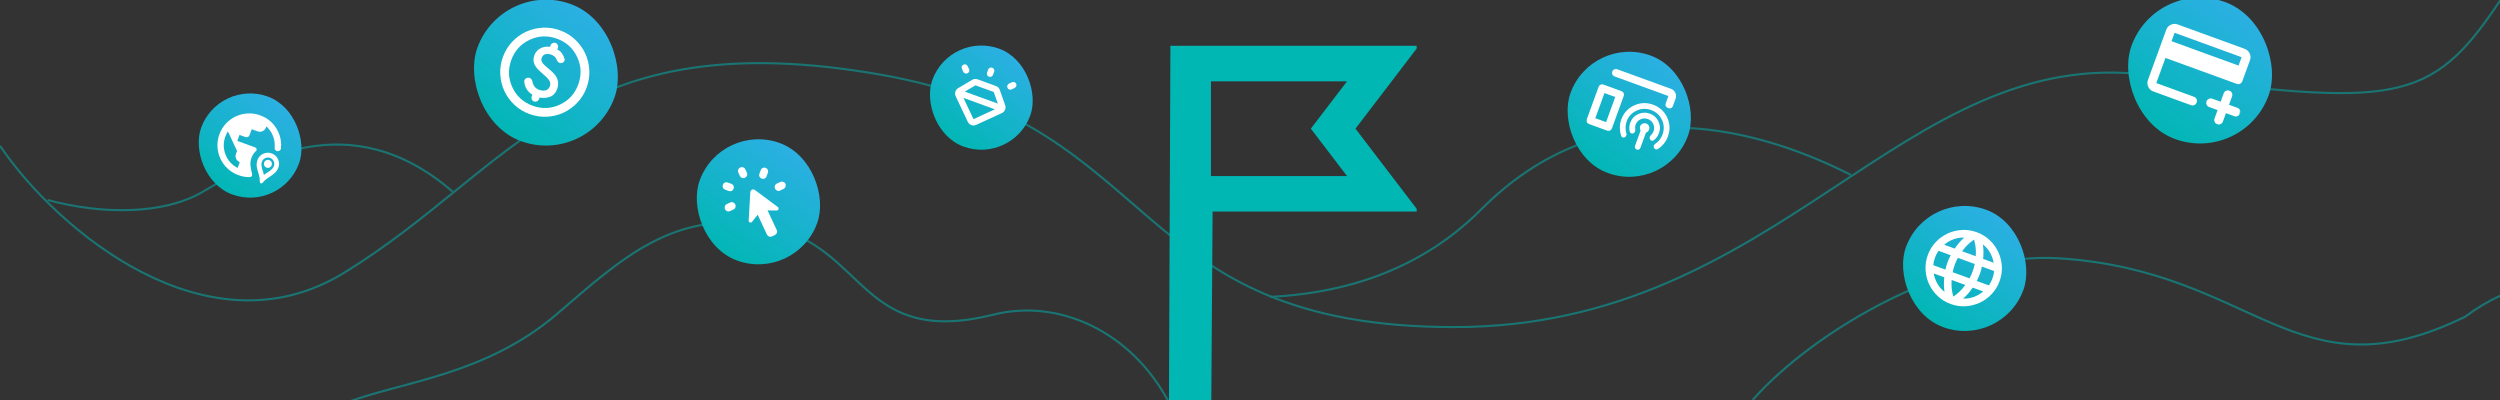 <svg width="1200" height="192" viewBox="0 0 1200 192" fill="none" xmlns="http://www.w3.org/2000/svg">
<rect x="0" y="0" width="1200" height="192" fill="#333333" stroke="none"/>
<g clip-path="url(#clip0_10711_108848)">
<g opacity="0.5">
<path d="M841.25 191.999C870.75 158.666 935.696 120.651 988.419 123.999C1082.89 129.999 1101.78 191.999 1183.32 151.999C1205.59 135.199 1228.73 133.333 1240 134.999" stroke="#00B7B3"/>
<path d="M0 69.999C27.843 111 99.836 171 165.068 131C246.608 81 274.646 9.564 423.609 35.999C558.845 59.999 540.946 157 698.059 157C855.172 157 912.526 20.959 1031.18 35.999C1149.51 50.999 1166.42 50.999 1200.22 0" stroke="#00B7B3"/>
<path d="M609.562 142.5C637.737 141.167 678.175 133.5 710.99 100.5C767.809 43.36 838.271 58.5 888.488 84" stroke="#00B7B3"/>
<path d="M22.867 95.999C48.721 102.999 78.354 103.199 97.446 91.999C121.311 77.999 167.55 48.999 217.27 91.999" stroke="#00B7B3"/>
<path d="M167 193C192.667 183.333 233 179.999 267 151C297.67 124.84 324 98.999 370 109C416 119 413 166.999 477 151C508.105 143.224 543 159 561 193" stroke="#00B7B3"/>
</g>
<g clip-path="url(#clip1_10711_108848)">
<path d="M650.628 61.763L681 101.53H582.047L581.255 216.624H561L561.792 22H681L650.628 61.763ZM581.255 84.501H646.565L629.199 61.763L646.562 39.029H581.255V84.501Z" fill="#00B7B3"/>
</g>
<rect x="241.125" y="-10" width="70" height="70" rx="35" transform="rotate(20 241.125 -10)" fill="url(#paint0_linear_10711_108848)"/>
<mask id="mask0_10711_108848" style="mask-type:alpha" maskUnits="userSpaceOnUse" x="228" y="1" width="67" height="67">
<rect x="246.156" y="1.763" width="51.333" height="51.333" transform="rotate(20 246.156 1.763)" fill="#D9D9D9"/>
</mask>
<g mask="url(#mask0_10711_108848)">
<path d="M254.183 54.758C251.403 53.746 248.982 52.268 246.92 50.323C244.859 48.377 243.253 46.171 242.103 43.704C240.952 41.237 240.294 38.588 240.129 35.759C239.964 32.929 240.387 30.125 241.399 27.344C242.411 24.564 243.89 22.143 245.835 20.082C247.78 18.02 249.987 16.414 252.454 15.264C254.921 14.113 257.57 13.456 260.399 13.29C263.229 13.125 266.033 13.549 268.814 14.56C271.594 15.572 274.015 17.051 276.076 18.996C278.138 20.942 279.744 23.148 280.894 25.615C282.045 28.082 282.702 30.731 282.868 33.56C283.033 36.39 282.609 39.195 281.597 41.975C280.585 44.755 279.107 47.176 277.162 49.237C275.216 51.299 273.01 52.905 270.543 54.055C268.075 55.206 265.427 55.864 262.598 56.029C259.768 56.194 256.963 55.77 254.183 54.758ZM255.646 50.739C260.135 52.373 264.504 52.199 268.753 50.217C273.002 48.236 275.944 45.001 277.578 40.512C279.211 36.023 279.038 31.654 277.056 27.405C275.075 23.156 271.84 20.214 267.351 18.58C262.862 16.947 258.493 17.12 254.244 19.102C249.994 21.083 247.053 24.318 245.419 28.807C243.785 33.296 243.959 37.665 245.941 41.914C247.922 46.163 251.157 49.105 255.646 50.739ZM256.327 48.711C256.796 48.881 257.271 48.855 257.75 48.631C258.23 48.407 258.555 48.061 258.726 47.592L259 46.838C260.785 47.146 262.463 47.017 264.035 46.451C265.607 45.885 266.752 44.614 267.472 42.638C267.984 41.231 268.051 39.795 267.674 38.33C267.297 36.865 266.061 35.258 263.966 33.509C262.2 32.108 261.023 31.015 260.435 30.232C259.848 29.45 259.712 28.623 260.029 27.752C260.346 26.881 260.906 26.307 261.709 26.03C262.511 25.753 263.499 25.828 264.671 26.255C265.341 26.498 265.885 26.829 266.302 27.246C266.719 27.664 267.022 28.134 267.211 28.658C267.399 29.182 267.676 29.596 268.04 29.899C268.403 30.202 268.8 30.337 269.229 30.303C269.805 30.285 270.273 30.067 270.634 29.648C270.995 29.23 271.115 28.771 270.993 28.271C270.738 27.305 270.314 26.412 269.722 25.589C269.13 24.767 268.394 24.157 267.514 23.761L267.788 23.007C267.959 22.538 267.932 22.064 267.708 21.584C267.485 21.104 267.138 20.779 266.669 20.608C266.2 20.438 265.726 20.464 265.246 20.688C264.767 20.912 264.441 21.258 264.271 21.727L263.996 22.481C262.187 22.24 260.613 22.501 259.272 23.265C257.932 24.029 257.012 25.098 256.512 26.471C255.939 28.046 255.936 29.486 256.504 30.793C257.072 32.1 258.216 33.465 259.936 34.888C261.766 36.426 262.981 37.646 263.583 38.548C264.184 39.45 264.308 40.386 263.954 41.358C263.552 42.463 262.863 43.132 261.886 43.365C260.91 43.597 259.869 43.513 258.764 43.11C257.893 42.793 257.182 42.297 256.631 41.623C256.08 40.948 255.722 40.106 255.558 39.098C255.461 38.532 255.225 38.086 254.85 37.76C254.476 37.434 254.04 37.275 253.544 37.284C253.014 37.281 252.555 37.474 252.166 37.864C251.778 38.254 251.605 38.703 251.647 39.211C251.769 40.545 252.151 41.737 252.793 42.786C253.435 43.836 254.344 44.726 255.52 45.458L255.209 46.312C255.038 46.781 255.065 47.255 255.288 47.735C255.512 48.215 255.858 48.54 256.327 48.711Z" fill="white"/>
</g>
<rect x="346.113" y="58.408" width="60" height="60" rx="30" transform="rotate(20 346.113 58.408)" fill="url(#paint1_linear_10711_108848)"/>
<mask id="mask1_10711_108848" style="mask-type:alpha" maskUnits="userSpaceOnUse" x="335" y="68" width="57" height="57">
<rect x="350.426" y="68.491" width="44" height="44" transform="rotate(20 350.426 68.491)" fill="#D9D9D9"/>
</mask>
<g mask="url(#mask1_10711_108848)">
<path d="M349.322 87.6L351.045 88.228C351.533 88.405 351.882 88.719 352.092 89.17C352.302 89.62 352.318 90.089 352.14 90.577C351.963 91.066 351.649 91.415 351.198 91.624C350.748 91.835 350.279 91.851 349.79 91.673L348.068 91.046C347.58 90.868 347.231 90.554 347.021 90.104C346.811 89.654 346.794 89.184 346.972 88.696C347.15 88.208 347.464 87.859 347.914 87.649C348.364 87.439 348.834 87.423 349.322 87.6ZM348.865 97.969L350.509 97.202C350.979 96.983 351.441 96.965 351.896 97.146C352.35 97.328 352.692 97.639 352.921 98.08C353.14 98.55 353.171 99.025 353.013 99.504C352.855 99.983 352.541 100.332 352.071 100.551L350.426 101.318C349.956 101.537 349.487 101.553 349.018 101.366C348.55 101.18 348.206 100.851 347.987 100.381C347.796 99.922 347.777 99.46 347.93 98.995C348.083 98.53 348.395 98.189 348.865 97.969ZM355.149 84.454L354.382 82.809C354.163 82.339 354.144 81.877 354.326 81.423C354.508 80.969 354.819 80.627 355.26 80.397C355.73 80.178 356.205 80.147 356.684 80.306C357.163 80.464 357.512 80.778 357.731 81.248L358.498 82.892C358.717 83.362 358.733 83.832 358.546 84.3C358.36 84.769 358.031 85.113 357.561 85.332C357.102 85.522 356.64 85.541 356.175 85.388C355.71 85.235 355.369 84.924 355.149 84.454ZM368.126 112.589L363.688 103.072L360.985 106.478C360.855 106.658 360.692 106.77 360.498 106.813C360.303 106.856 360.12 106.846 359.948 106.783C359.775 106.721 359.631 106.603 359.515 106.431C359.399 106.258 359.349 106.061 359.364 105.839L360.144 92.173C360.17 91.923 360.261 91.696 360.416 91.492C360.571 91.289 360.747 91.141 360.943 91.05C361.139 90.959 361.365 90.919 361.62 90.931C361.876 90.942 362.109 91.019 362.317 91.16L373.373 99.379C373.553 99.509 373.665 99.672 373.708 99.866C373.751 100.061 373.741 100.244 373.678 100.416C373.616 100.589 373.512 100.738 373.369 100.865C373.225 100.991 373.042 101.047 372.821 101.031L368.443 100.998L372.826 110.397C373.045 110.867 373.071 111.332 372.903 111.791C372.736 112.251 372.418 112.59 371.948 112.809L370.538 113.467C370.068 113.686 369.603 113.712 369.144 113.545C368.684 113.377 368.345 113.059 368.126 112.589ZM364.516 83.376L365.143 81.653C365.321 81.165 365.635 80.816 366.085 80.606C366.536 80.396 367.005 80.38 367.493 80.557C367.981 80.735 368.33 81.049 368.54 81.499C368.75 81.95 368.767 82.419 368.589 82.907L367.962 84.63C367.784 85.118 367.47 85.467 367.02 85.677C366.569 85.887 366.1 85.903 365.612 85.726C365.124 85.548 364.775 85.234 364.565 84.784C364.355 84.333 364.339 83.864 364.516 83.376ZM372.883 88.128L374.587 87.334C375.017 87.133 375.472 87.112 375.951 87.27C376.43 87.428 376.779 87.742 376.999 88.212C377.199 88.642 377.221 89.097 377.063 89.576C376.905 90.055 376.605 90.41 376.164 90.639L374.444 91.477C374.003 91.706 373.548 91.728 373.08 91.541C372.611 91.354 372.262 91.04 372.033 90.599C371.813 90.129 371.783 89.654 371.941 89.175C372.099 88.697 372.413 88.347 372.883 88.128Z" fill="white"/>
</g>
<rect x="1035.12" y="-11" width="70" height="70" rx="35" transform="rotate(20 1035.12 -11)" fill="url(#paint2_linear_10711_108848)"/>
<mask id="mask2_10711_108848" style="mask-type:alpha" maskUnits="userSpaceOnUse" x="1022" y="0" width="67" height="67">
<rect x="1040.16" y="0.763" width="51.333" height="51.333" transform="rotate(20 1040.16 0.763)" fill="#D9D9D9"/>
</mask>
<g mask="url(#mask2_10711_108848)">
<path d="M1033.57 43.887C1032.46 43.485 1031.66 42.747 1031.16 41.673C1030.66 40.599 1030.61 39.51 1031.01 38.404L1039.79 14.285C1040.19 13.18 1040.93 12.377 1042 11.876C1043.07 11.376 1044.16 11.326 1045.27 11.729L1077.43 23.433C1078.53 23.836 1079.34 24.574 1079.84 25.648C1080.34 26.721 1080.39 27.811 1079.98 28.916L1076.33 38.966C1076.12 39.535 1075.75 39.943 1075.23 40.188C1074.7 40.432 1074.16 40.451 1073.59 40.244L1039.42 27.808L1035.03 39.867L1053.12 46.451C1053.69 46.658 1054.09 47.025 1054.34 47.55C1054.58 48.076 1054.6 48.623 1054.4 49.193C1054.19 49.762 1053.82 50.169 1053.3 50.414C1052.77 50.659 1052.22 50.678 1051.65 50.471L1033.57 43.887ZM1042.34 19.768L1074.5 31.473L1075.97 27.453L1043.81 15.748L1042.34 19.768ZM1064.45 52.85L1060.43 51.387C1059.86 51.18 1059.45 50.814 1059.2 50.288C1058.96 49.763 1058.94 49.215 1059.15 48.646C1059.35 48.076 1059.72 47.669 1060.25 47.424C1060.77 47.179 1061.32 47.16 1061.89 47.367L1065.91 48.831L1067.37 44.811C1067.58 44.241 1067.94 43.834 1068.47 43.589C1069 43.344 1069.54 43.325 1070.11 43.532C1070.68 43.74 1071.09 44.106 1071.33 44.632C1071.58 45.157 1071.6 45.704 1071.39 46.274L1069.93 50.294L1073.95 51.757C1074.52 51.964 1074.92 52.33 1075.17 52.856C1075.41 53.381 1075.43 53.929 1075.23 54.498C1075.02 55.068 1074.65 55.475 1074.13 55.72C1073.6 55.965 1073.05 55.984 1072.48 55.776L1068.46 54.313L1067 58.333C1066.79 58.903 1066.43 59.31 1065.9 59.555C1065.38 59.8 1064.83 59.819 1064.26 59.612C1063.69 59.404 1063.28 59.038 1063.04 58.513C1062.79 57.987 1062.77 57.44 1062.98 56.87L1064.45 52.85Z" fill="white"/>
</g>
<rect x="764.113" y="16.408" width="60" height="60" rx="30" transform="rotate(20 764.113 16.408)" fill="url(#paint3_linear_10711_108848)"/>
<mask id="mask3_10711_108848" style="mask-type:alpha" maskUnits="userSpaceOnUse" x="753" y="26" width="58" height="58">
<rect x="768.895" y="26.662" width="44" height="44" transform="rotate(20 768.895 26.662)" fill="#D9D9D9"/>
</mask>
<g mask="url(#mask3_10711_108848)">
<path d="M775 36.688C774.512 36.51 774.163 36.196 773.953 35.746C773.743 35.295 773.727 34.826 773.904 34.338C774.082 33.85 774.396 33.501 774.847 33.291C775.297 33.081 775.766 33.065 776.254 33.242L802.096 42.648C803.043 42.993 803.732 43.626 804.161 44.546C804.59 45.466 804.632 46.4 804.287 47.348L803.018 50.836C802.808 51.41 802.475 51.769 802.017 51.911C801.559 52.053 801.114 52.046 800.683 51.889C800.253 51.732 799.908 51.452 799.648 51.049C799.388 50.645 799.363 50.156 799.572 49.582L800.842 46.093L775 36.688ZM762.776 59.553C762.288 59.375 761.939 59.061 761.729 58.611C761.519 58.16 761.503 57.691 761.68 57.203L767.324 41.698C767.501 41.21 767.815 40.861 768.266 40.651C768.716 40.441 769.185 40.425 769.674 40.602L778.287 43.737C778.775 43.915 779.125 44.229 779.335 44.679C779.545 45.13 779.561 45.599 779.383 46.087L773.74 61.592C773.562 62.08 773.248 62.429 772.798 62.639C772.347 62.849 771.878 62.865 771.39 62.688L762.776 59.553ZM784.819 70.014L787.484 62.693C787.309 62.369 787.198 62.028 787.149 61.669C787.101 61.31 787.135 60.972 787.25 60.656C787.469 60.053 787.87 59.622 788.452 59.362C789.034 59.103 789.613 59.078 790.187 59.287C790.79 59.506 791.224 59.9 791.488 60.468C791.753 61.035 791.776 61.621 791.557 62.224C791.442 62.54 791.262 62.832 791.018 63.101C790.774 63.37 790.457 63.547 790.068 63.633L787.403 70.955C787.267 71.328 787.033 71.593 786.7 71.748C786.367 71.903 786.014 71.913 785.641 71.777C785.268 71.641 785.003 71.406 784.848 71.074C784.693 70.741 784.683 70.388 784.819 70.014ZM790.971 57.133C789.765 56.694 788.594 56.74 787.458 57.269C786.322 57.799 785.535 58.667 785.096 59.873C784.971 60.217 784.896 60.58 784.871 60.961C784.846 61.342 784.862 61.722 784.919 62.101C784.977 62.479 784.933 62.845 784.788 63.199C784.643 63.553 784.394 63.812 784.042 63.976C783.689 64.14 783.336 64.15 782.982 64.005C782.629 63.86 782.404 63.607 782.307 63.247C782.114 62.527 782.037 61.8 782.077 61.066C782.116 60.332 782.261 59.621 782.512 58.932C783.212 57.008 784.48 55.624 786.315 54.78C788.151 53.936 790.016 53.859 791.911 54.549C793.835 55.249 795.221 56.51 796.071 58.331C796.92 60.152 796.994 62.025 796.294 63.948C796.054 64.609 795.72 65.235 795.293 65.828C794.866 66.42 794.347 66.93 793.736 67.358C793.431 67.572 793.103 67.624 792.753 67.513C792.403 67.401 792.146 67.17 791.982 66.817C791.807 66.493 791.771 66.147 791.873 65.778C791.975 65.408 792.169 65.097 792.456 64.844C792.744 64.591 792.993 64.308 793.205 63.994C793.416 63.681 793.585 63.352 793.71 63.008C794.149 61.802 794.104 60.631 793.574 59.495C793.044 58.359 792.177 57.572 790.971 57.133ZM792.538 52.826C790.155 51.959 787.821 52.052 785.535 53.106C783.249 54.16 781.667 55.893 780.789 58.305C780.455 59.224 780.282 60.169 780.27 61.14C780.257 62.111 780.388 63.069 780.662 64.014C780.777 64.414 780.755 64.787 780.595 65.136C780.436 65.484 780.18 65.741 779.828 65.905C779.475 66.07 779.132 66.075 778.798 65.921C778.464 65.766 778.234 65.504 778.109 65.133C777.728 63.857 777.534 62.559 777.526 61.239C777.519 59.919 777.745 58.628 778.205 57.364C779.344 54.235 781.399 51.983 784.371 50.609C787.342 49.236 790.378 49.114 793.479 50.242C796.608 51.381 798.863 53.429 800.242 56.386C801.62 59.343 801.74 62.386 800.601 65.516C800.141 66.779 799.499 67.919 798.673 68.936C797.848 69.952 796.865 70.822 795.724 71.545C795.39 71.748 795.043 71.785 794.684 71.654C794.326 71.523 794.064 71.282 793.9 70.929C793.735 70.577 793.716 70.228 793.841 69.884C793.966 69.539 794.202 69.251 794.546 69.019C795.363 68.471 796.063 67.823 796.644 67.075C797.225 66.327 797.682 65.494 798.017 64.575C798.895 62.163 798.804 59.822 797.745 57.55C796.686 55.279 794.95 53.704 792.538 52.826ZM765.753 56.734L770.921 58.615L775.311 46.556L770.142 44.675L765.753 56.734Z" fill="white"/>
</g>
<rect x="925.113" y="90.408" width="60" height="60" rx="30" transform="rotate(20 925.113 90.408)" fill="url(#paint4_linear_10711_108848)"/>
<mask id="mask4_10711_108848" style="mask-type:alpha" maskUnits="userSpaceOnUse" x="914" y="100" width="57" height="57">
<rect x="929.426" y="100.491" width="44" height="44" transform="rotate(20 929.426 100.491)" fill="#D9D9D9"/>
</mask>
<g mask="url(#mask4_10711_108848)">
<path d="M936.304 145.916C933.95 145.059 931.889 143.797 930.122 142.13C928.355 140.462 926.974 138.562 925.979 136.427C924.984 134.293 924.415 132.013 924.274 129.588C924.132 127.162 924.49 124.773 925.347 122.418C926.214 120.035 927.479 117.967 929.141 116.215C930.803 114.462 932.701 113.088 934.836 112.093C936.97 111.098 939.25 110.529 941.675 110.388C944.101 110.246 946.49 110.604 948.845 111.461C951.228 112.328 953.296 113.593 955.048 115.255C956.801 116.917 958.175 118.815 959.17 120.95C960.165 123.084 960.736 125.357 960.883 127.768C961.03 130.179 960.67 132.576 959.802 134.959C958.945 137.313 957.683 139.374 956.016 141.141C954.348 142.908 952.448 144.289 950.313 145.284C948.179 146.279 945.906 146.85 943.495 146.997C941.084 147.144 938.687 146.784 936.304 145.916ZM937.59 142.385C938.712 141.623 939.75 140.781 940.703 139.86C941.656 138.939 942.535 137.909 943.34 136.771L936.793 134.388C936.678 135.777 936.689 137.131 936.827 138.449C936.965 139.767 937.219 141.079 937.59 142.385ZM933.361 140.065C933.189 138.929 933.095 137.781 933.078 136.621C933.062 135.461 933.123 134.288 933.261 133.103L928.179 131.253C928.489 132.992 929.076 134.62 929.938 136.137C930.8 137.654 931.941 138.963 933.361 140.065ZM942.32 143.326C944.116 143.394 945.831 143.124 947.467 142.517C949.103 141.909 950.598 141.039 951.953 139.906L946.871 138.056C946.216 139.053 945.509 139.991 944.75 140.869C943.991 141.747 943.181 142.566 942.32 143.326ZM927.969 127.275L933.826 129.406C933.949 128.801 934.091 128.21 934.252 127.635C934.412 127.059 934.603 126.47 934.822 125.867C935.042 125.264 935.275 124.69 935.522 124.146C935.768 123.602 936.039 123.058 936.335 122.515L930.477 120.383C930.125 120.905 929.81 121.433 929.535 121.967C929.259 122.501 929.012 123.069 928.792 123.672C928.573 124.275 928.397 124.87 928.265 125.456C928.133 126.042 928.034 126.648 927.969 127.275ZM937.272 130.661L945.369 133.608C945.664 133.065 945.935 132.521 946.182 131.977C946.429 131.433 946.662 130.859 946.881 130.256C947.101 129.653 947.291 129.064 947.452 128.488C947.612 127.913 947.754 127.322 947.877 126.716L939.78 123.769C939.485 124.312 939.214 124.856 938.967 125.4C938.72 125.944 938.487 126.518 938.268 127.121C938.048 127.724 937.858 128.313 937.697 128.889C937.537 129.464 937.395 130.055 937.272 130.661ZM948.814 134.862L954.672 136.994C955.024 136.472 955.339 135.944 955.614 135.41C955.89 134.876 956.137 134.308 956.357 133.705C956.576 133.102 956.752 132.507 956.884 131.921C957.016 131.335 957.115 130.729 957.18 130.102L951.323 127.971C951.2 128.576 951.058 129.167 950.897 129.742C950.737 130.318 950.546 130.907 950.327 131.51C950.108 132.113 949.874 132.687 949.628 133.231C949.381 133.775 949.11 134.319 948.814 134.862ZM951.888 124.274L956.97 126.124C956.66 124.385 956.073 122.757 955.211 121.24C954.349 119.723 953.208 118.414 951.788 117.312C951.96 118.448 952.054 119.596 952.071 120.756C952.087 121.916 952.026 123.089 951.888 124.274ZM941.809 120.606L948.356 122.989C948.471 121.6 948.46 120.246 948.322 118.928C948.184 117.61 947.93 116.298 947.559 114.992C946.437 115.754 945.399 116.596 944.446 117.517C943.493 118.438 942.614 119.468 941.809 120.606ZM933.196 117.471L938.278 119.321C938.933 118.324 939.64 117.386 940.399 116.508C941.158 115.63 941.968 114.811 942.829 114.051C941.033 113.983 939.318 114.253 937.682 114.86C936.046 115.468 934.551 116.338 933.196 117.471Z" fill="white"/>
</g>
<rect x="456.102" y="14.816" width="50" height="50" rx="25" transform="rotate(20 456.102 14.816)" fill="url(#paint5_linear_10711_108848)"/>
<mask id="mask5_10711_108848" style="mask-type:alpha" maskUnits="userSpaceOnUse" x="447" y="23" width="48" height="48">
<rect x="460.086" y="23.361" width="36.667" height="36.667" transform="rotate(20 460.086 23.361)" fill="#D9D9D9"/>
</mask>
<g mask="url(#mask5_10711_108848)">
<path d="M464.539 58.475L458.747 46.246C458.413 45.528 458.356 44.789 458.578 44.03C458.801 43.271 459.255 42.691 459.943 42.291L466.673 38.319C467.058 38.08 467.481 37.942 467.941 37.906C468.401 37.871 468.846 37.931 469.277 38.088L478.034 41.275C478.465 41.432 478.845 41.672 479.175 41.995C479.504 42.318 479.739 42.695 479.881 43.126L482.482 50.495C482.752 51.244 482.728 51.98 482.41 52.704C482.092 53.429 481.574 53.958 480.856 54.293L468.559 59.938C467.808 60.288 467.038 60.319 466.249 60.032C465.459 59.745 464.889 59.225 464.539 58.475ZM462.462 31.015C462.854 30.832 463.241 30.81 463.624 30.95C464.007 31.089 464.289 31.355 464.472 31.746L465.147 33.13C465.33 33.522 465.349 33.915 465.206 34.31C465.062 34.704 464.794 34.993 464.403 35.176C464.011 35.358 463.618 35.378 463.223 35.234C462.828 35.09 462.539 34.823 462.357 34.431L461.731 33.025C461.548 32.633 461.526 32.246 461.666 31.863C461.805 31.48 462.071 31.197 462.462 31.015ZM476.268 32.503C476.675 32.651 476.966 32.913 477.141 33.288C477.316 33.664 477.329 34.055 477.181 34.462L476.659 35.897C476.511 36.304 476.249 36.595 475.874 36.77C475.498 36.945 475.107 36.958 474.701 36.81C474.294 36.662 474.003 36.401 473.828 36.025C473.653 35.65 473.639 35.259 473.787 34.852L474.31 33.417C474.458 33.01 474.72 32.719 475.095 32.544C475.47 32.369 475.861 32.355 476.268 32.503ZM487.765 40.224C487.948 40.616 487.964 41.001 487.812 41.379C487.661 41.758 487.39 42.038 486.998 42.221L485.614 42.896C485.222 43.079 484.835 43.1 484.452 42.961C484.07 42.822 483.787 42.556 483.604 42.165C483.422 41.773 483.402 41.38 483.546 40.985C483.69 40.59 483.957 40.301 484.349 40.119L485.72 39.48C486.111 39.297 486.504 39.278 486.899 39.421C487.294 39.565 487.583 39.833 487.765 40.224ZM462.461 46.988L467.281 57.197L477.535 52.474L462.461 46.988ZM463.111 43.973L478.975 49.747L476.989 44.147L468.232 40.959L463.111 43.973Z" fill="white"/>
</g>
<rect x="105.102" y="37.816" width="50" height="50" rx="25" transform="rotate(20 105.102 37.816)" fill="url(#paint6_linear_10711_108848)"/>
<mask id="mask6_10711_108848" style="mask-type:alpha" maskUnits="userSpaceOnUse" x="96" y="46" width="48" height="48">
<rect x="108.695" y="46.219" width="36.667" height="36.667" transform="rotate(20 108.695 46.219)" fill="#D9D9D9"/>
</mask>
<g mask="url(#mask6_10711_108848)">
<path d="M114.429 84.073C112.443 83.35 110.714 82.294 109.242 80.904C107.769 79.515 106.622 77.939 105.8 76.177C104.979 74.414 104.509 72.523 104.391 70.502C104.273 68.481 104.575 66.477 105.298 64.491C106.021 62.505 107.077 60.776 108.467 59.304C109.856 57.831 111.432 56.684 113.194 55.862C114.957 55.041 116.848 54.571 118.869 54.453C120.89 54.335 122.894 54.637 124.88 55.36C128.254 56.588 130.847 58.677 132.659 61.626C134.471 64.575 135.202 67.761 134.851 71.183C134.831 71.609 134.658 71.953 134.333 72.214C134.008 72.475 133.632 72.596 133.206 72.576C132.779 72.556 132.438 72.378 132.181 72.04C131.925 71.703 131.806 71.321 131.826 70.895C132.007 68.983 131.754 67.129 131.066 65.334C130.378 63.539 129.298 61.981 127.828 60.66L127.619 61.235C127.332 62.024 126.805 62.598 126.038 62.955C125.271 63.313 124.492 63.348 123.703 63.061L120.832 62.016L119.786 64.887C119.638 65.294 119.377 65.585 119.001 65.76C118.626 65.935 118.235 65.948 117.828 65.8L114.957 64.755L113.912 67.626L122.526 70.762C122.885 70.892 123.101 71.154 123.175 71.546C123.249 71.939 123.129 72.268 122.816 72.534C122.328 72.979 121.91 73.477 121.561 74.028C121.211 74.578 120.923 75.164 120.697 75.786C120.235 77.054 120.089 78.349 120.259 79.671C120.428 80.993 120.677 82.282 121.005 83.54C121.092 83.897 121.038 84.229 120.844 84.538C120.651 84.847 120.365 85 119.986 84.998C119.051 85.037 118.118 84.975 117.188 84.813C116.258 84.65 115.338 84.404 114.429 84.073ZM114.065 80.607L115.084 77.808C114.294 77.52 113.72 76.993 113.363 76.226C113.005 75.459 112.97 74.681 113.257 73.891L113.78 72.456L109.397 63.057C109.169 63.461 108.946 63.868 108.729 64.277C108.513 64.686 108.326 65.106 108.169 65.536C107.116 68.431 107.144 71.314 108.253 74.184C109.363 77.053 111.3 79.195 114.065 80.607ZM125.197 87.992C125.029 87.931 124.903 87.831 124.818 87.692C124.733 87.552 124.693 87.402 124.698 87.241C124.739 86.308 124.651 85.395 124.434 84.503C124.217 83.611 123.959 82.718 123.661 81.824C123.385 81.019 123.227 80.189 123.186 79.334C123.145 78.479 123.272 77.645 123.568 76.831C124.073 75.444 124.995 74.438 126.333 73.814C127.671 73.19 129.034 73.13 130.422 73.635C131.81 74.141 132.816 75.062 133.439 76.4C134.063 77.738 134.123 79.101 133.618 80.489C133.322 81.303 132.879 82.016 132.291 82.628C131.702 83.24 131.051 83.782 130.337 84.254C129.534 84.747 128.763 85.266 128.023 85.81C127.283 86.353 126.629 86.996 126.061 87.738C125.961 87.864 125.834 87.953 125.679 88.005C125.525 88.057 125.364 88.053 125.197 87.992ZM126.673 83.936C127.06 83.617 127.46 83.335 127.874 83.093C128.287 82.851 128.691 82.598 129.085 82.335C129.585 82.002 130.055 81.624 130.493 81.201C130.932 80.778 131.255 80.279 131.464 79.705C131.752 78.916 131.717 78.137 131.359 77.37C131.001 76.603 130.428 76.076 129.638 75.789C128.848 75.501 128.07 75.537 127.303 75.894C126.536 76.252 126.009 76.826 125.722 77.615C125.513 78.189 125.44 78.779 125.504 79.385C125.568 79.991 125.685 80.582 125.854 81.159C126.011 81.622 126.164 82.078 126.313 82.525C126.461 82.972 126.581 83.442 126.673 83.936ZM127.94 80.455C127.437 80.272 127.076 79.944 126.855 79.471C126.634 78.997 126.616 78.51 126.798 78.007C126.981 77.505 127.309 77.143 127.783 76.922C128.256 76.702 128.744 76.683 129.246 76.866C129.749 77.049 130.11 77.377 130.331 77.85C130.552 78.323 130.57 78.811 130.388 79.313C130.205 79.816 129.877 80.177 129.403 80.398C128.93 80.619 128.442 80.638 127.94 80.455Z" fill="white"/>
</g>
</g>
<defs>
<linearGradient id="paint0_linear_10711_108848" x1="316.957" y1="76.096" x2="337.672" y2="0.358" gradientUnits="userSpaceOnUse">
<stop stop-color="#00B7B3"/>
<stop offset="1" stop-color="#2EAFE6"/>
</linearGradient>
<linearGradient id="paint1_linear_10711_108848" x1="411.112" y1="132.205" x2="428.868" y2="67.286" gradientUnits="userSpaceOnUse">
<stop stop-color="#00B7B3"/>
<stop offset="1" stop-color="#2EAFE6"/>
</linearGradient>
<linearGradient id="paint2_linear_10711_108848" x1="1110.96" y1="75.096" x2="1131.67" y2="-0.642" gradientUnits="userSpaceOnUse">
<stop stop-color="#00B7B3"/>
<stop offset="1" stop-color="#2EAFE6"/>
</linearGradient>
<linearGradient id="paint3_linear_10711_108848" x1="829.112" y1="90.205" x2="846.868" y2="25.286" gradientUnits="userSpaceOnUse">
<stop stop-color="#00B7B3"/>
<stop offset="1" stop-color="#2EAFE6"/>
</linearGradient>
<linearGradient id="paint4_linear_10711_108848" x1="990.112" y1="164.205" x2="1007.87" y2="99.286" gradientUnits="userSpaceOnUse">
<stop stop-color="#00B7B3"/>
<stop offset="1" stop-color="#2EAFE6"/>
</linearGradient>
<linearGradient id="paint5_linear_10711_108848" x1="510.267" y1="76.314" x2="525.064" y2="22.215" gradientUnits="userSpaceOnUse">
<stop stop-color="#00B7B3"/>
<stop offset="1" stop-color="#2EAFE6"/>
</linearGradient>
<linearGradient id="paint6_linear_10711_108848" x1="159.267" y1="99.314" x2="174.064" y2="45.215" gradientUnits="userSpaceOnUse">
<stop stop-color="#00B7B3"/>
<stop offset="1" stop-color="#2EAFE6"/>
</linearGradient>
<clipPath id="clip0_10711_108848">
<rect width="1200" height="191.999" fill="white"/>
</clipPath>
<clipPath id="clip1_10711_108848">
<rect width="159" height="170" fill="white" transform="translate(521 22)"/>
</clipPath>
</defs>
</svg>
